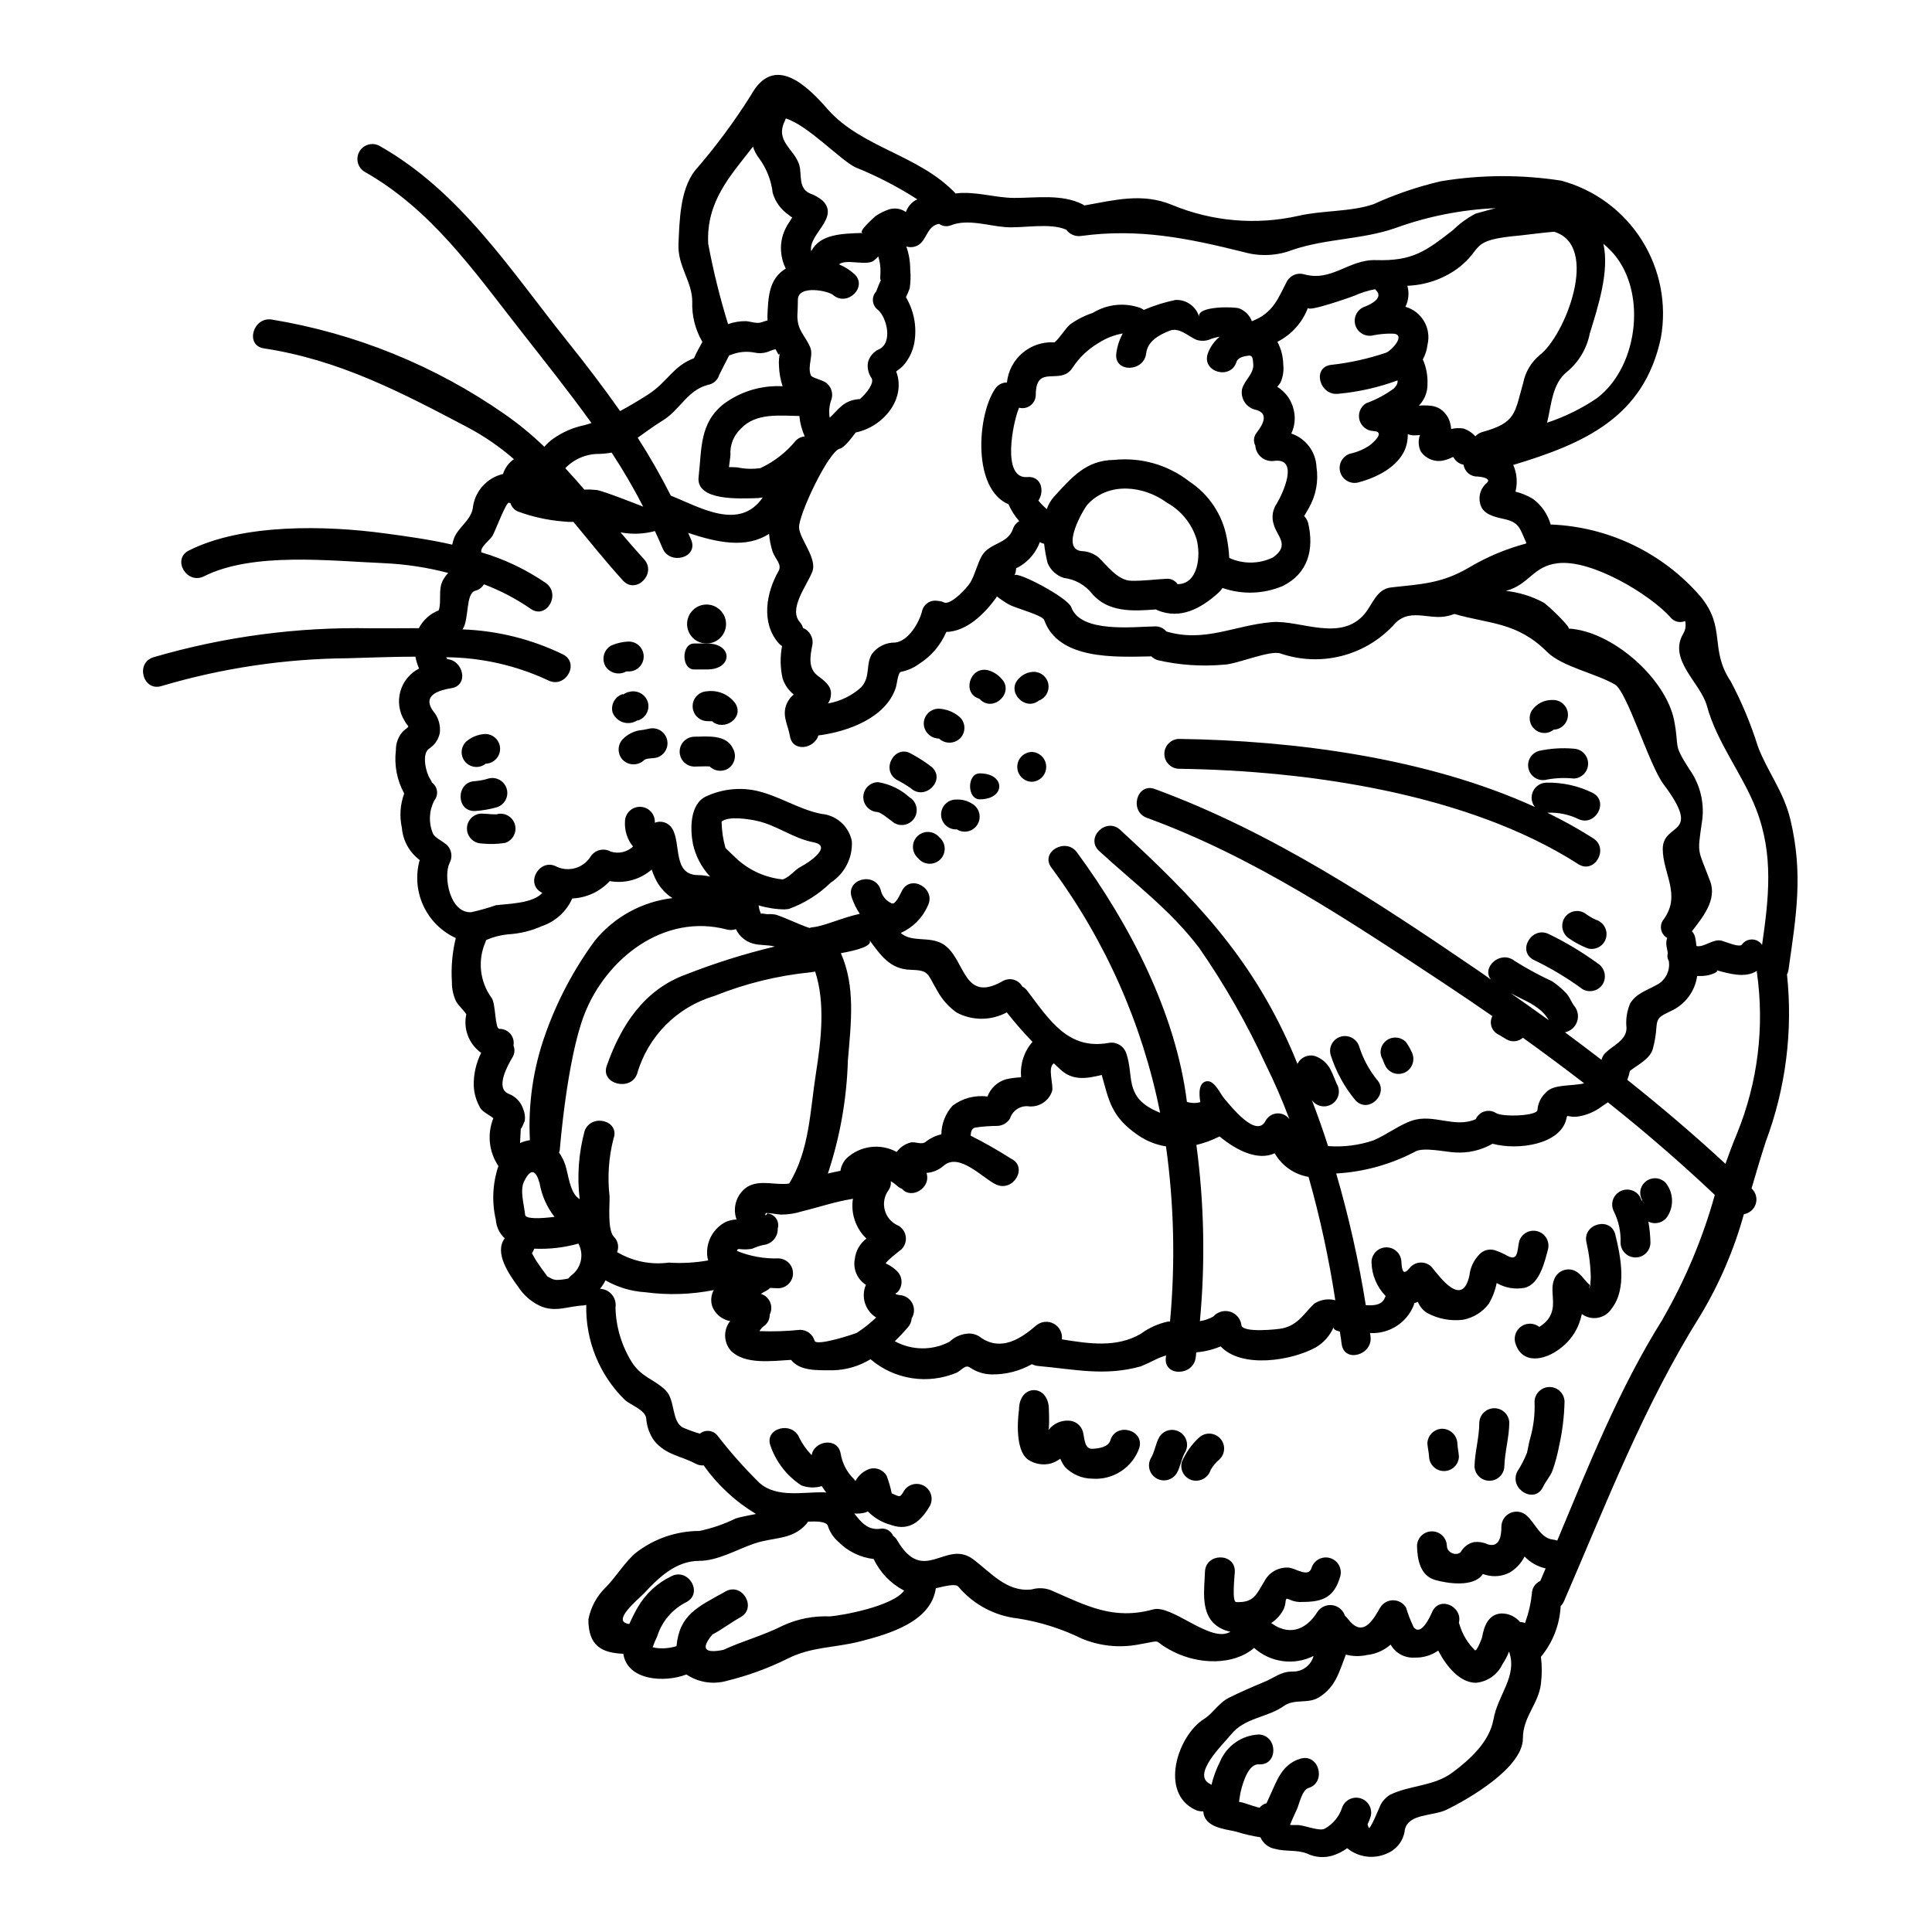 <?xml version="1.0" encoding="UTF-8"?>
<!-- Uploaded to: ICON Repo, www.iconrepo.com, Generator: ICON Repo Mixer Tools -->
<svg fill="#000000" width="800px" height="800px" version="1.1" viewBox="144 144 512 512" xmlns="http://www.w3.org/2000/svg">
 <g>
  <path d="m461.79 227.96c-0.656-2.961 9.496-2.684 10.598-2.234v-0.004c1.559 0.602 2.785 1.84 3.371 3.406 5.816-2.234 7.023-6.297 9.324-10.629 0.906-1.551 2.742-2.301 4.477-1.82 7.363 2.098 11.871-3.961 19.027-3.75 9.773 0.309 13.285-2.363 20.512-7.984v-0.004c1.758-1.73 3.762-3.188 5.949-4.328 1.516-0.414 3.305-0.93 5.266-1.445-9.047 0.398-17.984 2.172-26.496 5.262-8.91 3.098-18.305 2.754-27.254 5.781-4.109 1.594-8.625 1.812-12.867 0.617-15.039-3.75-27.977-6.363-43.188-4.297h0.004c-1.52 0.223-3.031-0.414-3.938-1.652-4.328-1.93-11.492-0.348-16.07-0.688-4.508-0.312-9.977-2.234-14.418-0.516-1.066 0.453-2.289 0.32-3.234-0.348-2.816 0.484-3.094 3.269-4.781 5.062-1.023 1.008-2.523 1.363-3.891 0.93 0.684 1.934 1.031 3.969 1.035 6.019 0.16 1.688 0.113 3.383-0.137 5.059-0.277 0.809-0.613 1.598-1 2.363 2.156 3.617 2.949 7.891 2.234 12.043-0.422 2.336-1.496 4.504-3.094 6.262-0.551 0.488-1.125 0.949-1.723 1.379 2.719 7.121-3.266 14.621-10.734 16.172-1.066 1.41-2.926 3.992-4.234 4.297-2.992 0.758-10.973 17.621-10.77 20.926 0.172 3.027 4.883 8.191 3.512 11.668-1.445 3.715-6.398 9.84-3.305 13.352l-0.004-0.004c0.391 0.461 0.684 0.996 0.863 1.574 1.809 0.742 2.836 2.664 2.445 4.578-0.586 2.926-1.137 6.09 1.41 8.051 1.574 1.203 3.578 2.547 3.543 4.75h-0.004c0.012 0.93-0.262 1.844-0.785 2.613 3.25-0.566 6.277-2.035 8.738-4.231 2.648-2.891 1.137-5.902 2.894-8.879h-0.004c1.445-1.945 3.738-3.074 6.156-3.027 3.582-0.395 6.367-5.332 7.125-8.266 0.383-1.875 2.18-3.106 4.062-2.789 0.605 0.016 1.207 0.156 1.754 0.414 1.785 0.859 6.227-3.961 6.984-5.266 1.312-2.234 1.789-4.852 3.062-7.086 2.102-3.543 6.812-3.027 8.227-7.086 0.285-0.879 0.883-1.629 1.684-2.098-1.176-1.336-2.137-2.844-2.856-4.473-9.531-4.027-8.363-23.293-3.613-30.488 0.68-1.117 1.895-1.793 3.203-1.789 0.664-6.359 6.242-11.055 12.625-10.625 1.414-1.203 2.82-3.644 4.098-4.746 1.836-1.328 3.867-2.359 6.023-3.062 3.824-2.356 8.512-2.824 12.727-1.277 0.285 0.125 0.551 0.289 0.789 0.484 2.715-1.164 5.539-2.051 8.43-2.648 2.863-0.117 5.438 1.727 6.246 4.477zm-89.039-22.23c-1.895 0 3.375-4.508 3.234-4.438 1.141-0.773 2.379-1.387 3.68-1.828 1.504-0.438 3.125-0.172 4.406 0.727 0.457-1.324 1.371-2.441 2.582-3.148 0.137-0.066 0.277-0.137 0.449-0.203v-0.004c-5.191-3.344-10.688-6.191-16.414-8.496-3.82-1.789-12.699-11.223-18.445-12.941-0.066 0.211-0.148 0.422-0.242 0.621-2.715 5.539 2.617 7.43 3.852 11.836 0.656 2.41-0.344 5.988 2.754 7.398h0.004c1.242 0.43 2.394 1.082 3.402 1.926 4.543 4.543-3.715 8.809-3.062 13.285 0.035 0 0.035 0.035 0.07 0.035 2.34-4.391 7.777-4.598 13.73-4.769zm245.73 155.5c3.441 14.484 1.516 25.496-0.516 39.812-0.062 0.418-0.195 0.828-0.395 1.203 1.594 14.984-0.324 30.137-5.609 44.254-1.379 4.231-2.582 8.359-3.785 12.453l0.172 0.172c1.031 1.055 1.387 2.594 0.922 3.992-0.465 1.395-1.668 2.418-3.121 2.648-2.613 9.43-6.488 18.457-11.531 26.844-15.039 23.98-24.945 49.859-36.133 75.703v-0.004c-0.199 0.496-0.504 0.941-0.891 1.309-0.246 4.934-2.082 9.652-5.231 13.457 0.293 2.375 0.293 4.781 0 7.156-0.652 5.402-4.781 8.707-4.781 14.488 0 7.742-14.453 16.102-20.336 18.926-3.512 1.684-9.977 0.93-10.941 5.231h-0.004c-0.285 2.742-2.019 5.117-4.543 6.227-3.531 1.684-7.715 1.172-10.738-1.309-1.152 0.84-2.426 1.488-3.781 1.93-2.277 0.711-4.738 0.523-6.883-0.52-2.754-1.066-5.644-0.445-8.465-1.234h-0.004c-1.719-0.305-3.168-1.457-3.852-3.062-2.203-0.34-4.379-0.848-6.504-1.516-3.199-0.723-8.359-1.137-8.66-5.367v-0.004c-0.719 0.051-1.441-0.086-2.098-0.391-9.605-4.508-4.723-19.613 2.269-24.055 2.512-1.574 3.852-4.266 6.691-5.68 2.992-1.477 5.988-2.785 9.055-4.059 2.996-1.203 4.543-2.859 7.777-2.859v0.004c2.582 0.074 4.875-1.637 5.539-4.129-5.188 2.594-11.434 1.746-15.746-2.137-5.438 4.68-14.625 4.406-21.332 1.031-6.473-3.231-1.828-3.199-9.57-1.891l0.004 0.004c-4.984 0.898-10.125 0.336-14.797-1.617-5.34-2.621-11.047-4.418-16.926-5.336-6.129-0.676-11.766-3.684-15.742-8.398-0.652-0.859-3.199-0.277-5.988 0.395-1.27 8.84-12.203 12.074-19.992 14.07-6.918 1.789-12.906 1.344-19.41 4.644h0.004c-5.051 2.5-10.359 4.438-15.832 5.781-3.688 1.102-7.676 0.496-10.871-1.648-5.848 2.269-15.656 1.613-16.723-5.477-5.781-0.238-9.258-2.133-9.258-9.086v0.004c0.617-3.254 2.227-6.234 4.613-8.535 2.512-2.512 5.332-7.055 8.02-9.188l-0.004 0.004c4.812-3.715 10.715-5.738 16.793-5.75 3.324-0.695 6.551-1.805 9.598-3.301 1.203-0.414 3.269-0.758 5.402-1.203h0.004c-5.465-3.285-10.188-7.668-13.867-12.871-0.766 0.066-1.535-0.102-2.203-0.48-3.938-2.102-7.812-2.238-10.977-6.125-1.215-1.762-1.93-3.82-2.062-5.957-0.348-2.168-4.199-3.477-5.644-4.781-6.75-6.617-10.457-15.738-10.234-25.191-0.215 0.066-0.434 0.113-0.652 0.141-4.195 0.172-7.535 1.969-11.664 0.105-2.367-1.137-4.367-2.906-5.781-5.117-2.305-3.148-6.398-8.945-3.512-12.766-1.387-1.293-2.231-3.062-2.363-4.953-1.094-4.711-0.855-9.633 0.691-14.215-2.523-3.734-3.027-8.48-1.344-12.66-1.035-0.863-2.926-1.719-3.477-2.754v-0.004c-1.043-1.797-1.633-3.824-1.719-5.902-0.059-3.004 0.617-5.977 1.969-8.66-3.242-2.316-4.793-6.34-3.938-10.234-0.723-1.137-2.168-2.363-2.754-3.512v0.004c-0.734-1.598-1.098-3.34-1.066-5.094-0.246-3.894 0.102-7.805 1.031-11.598-3.797-1.742-6.844-4.785-8.598-8.574-1.754-3.793-2.098-8.082-0.969-12.105-2.734-2.039-4.457-5.164-4.723-8.566-0.664-3.016-0.449-6.16 0.621-9.055-1.918-3.508-2.688-7.523-2.203-11.492-0.031-1.828 0.633-3.598 1.859-4.957 2.098-1.859 1.574-0.688 0.395-2.894v0.004c-1.418-2.32-1.805-5.125-1.066-7.738 0.738-2.613 2.535-4.805 4.953-6.039-0.441-1.008-0.766-2.066-0.965-3.148-6.191 0-12.285 0.277-17.895 0.414h0.004c-16.742 0.133-33.383 2.617-49.434 7.379-4.887 1.48-6.949-6.16-2.098-7.641 18.699-5.469 38.125-8.059 57.602-7.676 4.195 0.035 8.461-0.031 12.73-0.031 1.129-2.156 3-3.836 5.266-4.723 0.789-2.344-0.172-5.438 1.031-7.812 0.391-0.766 0.887-1.473 1.48-2.098-5.504-1.449-11.145-2.312-16.828-2.582-14.168-0.582-34.93-3.062-47.902 3.477-4.543 2.269-8.566-4.543-3.992-6.844 14.316-7.195 36.371-6.644 51.891-4.543 5.953 0.789 11.973 1.648 17.895 2.992l0.004-0.004c0.125-0.582 0.285-1.156 0.48-1.719 1.18-2.926 4.371-4.68 4.957-7.844 0.445-4.449 3.664-8.125 8.016-9.156 0.508-1.594 1.523-2.977 2.894-3.934-3.723-3.238-7.797-6.047-12.148-8.367-17.688-9.324-34.137-17.961-54.129-20.992-5.027-0.789-2.894-8.395 2.098-7.641v0.004c22.191 3.652 43.285 12.219 61.734 25.078 3.723 2.594 7.234 5.481 10.496 8.633 0.695-0.777 1.465-1.48 2.305-2.098 2.477-1.758 5.289-2.988 8.266-3.613 0.652-0.16 1.297-0.355 1.926-0.586-6.059-8.426-12.594-16.582-19.098-24.91-12.285-15.691-23.434-31.727-41.121-41.723h0.004c-1.777-1.152-2.336-3.5-1.266-5.328 1.07-1.832 3.394-2.492 5.269-1.504 21.508 12.148 34.785 33.035 49.895 51.891 4.887 6.09 9.531 12.184 13.902 18.41 2.481-1.309 4.887-2.785 7.332-4.328 5.297-3.375 6.606-7.539 12.25-9.672 0.688-1.516 1.41-2.891 2.234-4.328l-0.004-0.004c-1.891-3.227-2.824-6.926-2.684-10.664 0-5.398-3.938-9.391-3.648-15.312 0.277-6.16 0.395-14.215 4.328-19.375l0.004 0.004c5.449-6.262 10.406-12.938 14.828-19.961 6.195-11.355 15.105-2.363 20.371 3.648 8.977 10.234 24.293 12.109 33.895 22.332 5.16-0.688 10.461 1.18 15.621 1.18 5.988 0 12.523-1.066 18.031 1.684 0.172 0.105 0.312 0.207 0.484 0.312 7.871-1.379 15.312-3.441 23.258-0.137 10.59 4.387 22.273 5.398 33.457 2.891 6.297-1.477 13.973-1.031 19.926-3.094 5.754-2.629 11.762-4.672 17.926-6.094 10.539-1.734 21.281-1.777 31.832-0.137 8.82 2.391 16.422 8.004 21.305 15.727 4.883 7.727 6.691 17 5.066 25.996-4.508 21.094-20.441 27.977-39.125 33.621 0.035 0.031 0.035 0.066 0.07 0.102 0.875 2.074 1.09 4.371 0.621 6.574-0.035 0.137-0.066 0.238-0.102 0.395l-0.004-0.004c1.625 0.398 3.18 1.035 4.609 1.895 2.297 1.676 3.961 4.074 4.727 6.812 15.285 0.582 29.648 7.469 39.672 19.027 6.988 8.43 2.269 13.902 8.09 22.609 2.922 5.523 5.332 11.309 7.191 17.273 2.656 6.898 6.805 11.816 8.594 19.32zm-7.512 33.172c1.754-12.203 3.148-23.848-1.574-35.961-3.613-9.328-10.391-17.586-13.039-27.359-1.688-6.16-10.359-12.184-6.297-19.129 0.621-1.008 0.805-2.223 0.516-3.371-1.375 0.59-2.973 0.176-3.891-1-5.332-5.953-20.859-15.449-29.914-14.316-6.539 0.789-7.477 5.609-13.559 7.297-0.043 0.023-0.09 0.035-0.137 0.031 3.481 0.375 6.856 1.414 9.945 3.066 1.203 0.684 7.676 6.984 6.606 6.914 11.633 0.582 25.914 13.316 28.047 24.402 1.48 7.676-0.484 5.816 3.992 12.836v0.004c2.965 4.113 4.168 9.242 3.336 14.246-1.238 8.566-1.066 6.742 2.199 15.449 1.895 4.992-2.031 9.637-4.816 13.285 0.473 0.504 0.785 1.141 0.898 1.82 0.137 0.719 0.203 1.41 0.309 2.098 1.969 0.449 4.441-2.031 6.691-1.41 1.203 0.344 4.68 1.859 5.332 1.031v0.004c0.617-0.871 1.625-1.383 2.695-1.371 1.066 0.016 2.062 0.547 2.66 1.434zm-6.641 49.988c5.512-13.516 7.328-28.254 5.266-42.703v-0.395c-3.148 2.031-7.398 0.719-10.84-0.207 1.27 0.348-1.414 1.238-2.102 1.379v-0.004c-0.953 0.176-1.922 0.234-2.887 0.176-0.57 4.113-3.227 7.637-7.019 9.324-2.547 1.309-3.613 1.445-3.785 4.367-0.121 1.887-0.43 3.754-0.93 5.574-0.688 2.684-3.891 4.199-6.094 5.902-0.16 0.809-0.391 1.598-0.684 2.363 8.945 7.121 17.648 14.52 26.012 22.262 0.938-2.664 1.934-5.348 3.07-8.031zm-19.715 49.199c5.981-10.352 10.625-21.414 13.832-32.93-9.051-8.539-18.496-16.719-28.34-24.535-0.516 0.348-1.031 0.723-1.617 1.102-1.953 1.477-4.262 2.414-6.691 2.719-2.547 0.168-2.41-0.828-2.684 0.516-1.48 6.777-12.699 8.496-19.578 6.641-3.004 1.73-6.453 2.531-9.91 2.305-2.547-0.102-8.605-1.551-10.738-0.137-6.445 3.359-13.527 5.305-20.781 5.711 3.34 11.457 5.961 23.109 7.844 34.895 2.445 0.203 4.441-0.172 5.094-2.066 0.07-0.109 0.125-0.223 0.172-0.344-2.32-2.383-3.66-5.555-3.75-8.879-0.039-2.152 1.652-3.941 3.805-4.023 2.152-0.086 3.973 1.566 4.106 3.715 0.172 2.82 0.551 3.816 2.445 1.48 0.73-0.754 1.734-1.176 2.785-1.176s2.055 0.422 2.785 1.176c2.269 2.754 8.125 10.906 10.012 2.301h0.004c0.223-2.176 1.199-4.207 2.754-5.746 1.012-1.004 2.477-1.395 3.856-1.031 1.219 0.395 2.394 0.914 3.508 1.547 2.926 1.574 2.512-1.719 3.098-3.938v0.004c0.656-2.016 2.777-3.16 4.82-2.598 2.043 0.559 3.285 2.629 2.816 4.695-0.859 3.234-2.199 9.359-6.227 10.289-2.539 0.484-5.168 0.035-7.398-1.273-0.379 1.945-1.09 3.809-2.098 5.512-1.672 2.219-4.117 3.731-6.848 4.234-3.262 0.391-6.559-0.234-9.449-1.789-1.125-0.695-1.992-1.734-2.481-2.961-0.309 0.137-0.652 0.242-0.961 0.348h0.004c-0.031 0.184-0.078 0.371-0.141 0.551-1.883 4.691-6.551 7.652-11.598 7.363 0.035 0.309 0.105 0.582 0.137 0.859 0.688 4.992-6.949 7.16-7.637 2.098-0.137-1.098-0.312-2.234-0.484-3.336-1.102-0.277-1.824-0.652-1.617-1.234v-0.004c-0.965 2.254-2.617 4.144-4.723 5.398-6.473 3.578-19.68 5.68-25.258-0.238-2.059 0.859-4.242 1.391-6.469 1.574-0.035 0.449-0.066 0.93-0.137 1.379-0.617 4.992-8.57 5.059-7.914 0 0.035-0.172 0.035-0.348 0.07-0.551l-0.004-0.004c-0.945 0.277-1.867 0.633-2.754 1.066-1.27 0.652-2.613 1.27-3.938 1.824-9.602 2.684-17.582 0.758-27.254-0.102h0.004c-0.566-0.055-1.117-0.219-1.621-0.48-3.262 1.84-6.953 2.777-10.699 2.715-2.043-0.035-4.027-0.668-5.711-1.82-1.238-0.828-1.996 0.516-3.477 1.344v-0.004c-3.769 1.59-7.902 2.102-11.945 1.477-4.039-0.625-7.828-2.363-10.938-5.019-2.992 1.824-6.41 2.836-9.914 2.926-4.301 0-8.738 0.238-11.148-2.754-5.301 0.312-12.254 1.273-15.934-2.41h0.004c-1.969-2.227-2.055-5.543-0.207-7.871-2.137-0.383-3.922-1.84-4.727-3.856-0.488-1.445-0.348-3.031 0.395-4.367-5.961 1.188-12.078 1.387-18.105 0.582-3.727-0.227-7.352-1.305-10.594-3.148-0.406 0.793-0.891 1.539-1.445 2.234 1.23 0.047 2.387 0.617 3.168 1.57s1.117 2.195 0.922 3.414c0.125 5.078 1.598 10.027 4.266 14.352 2.582 4.164 6.023 4.578 9.055 7.606 2.578 2.582 1.48 8.359 4.644 9.875v-0.004c1.434 0.617 2.902 1.145 4.402 1.578 0.695-0.57 1.594-0.828 2.488-0.719 0.891 0.113 1.699 0.582 2.234 1.305 3.402 4.394 7.098 8.555 11.062 12.453 4.609 4.094 11.668 2.34 17.168 2.512 0.184 0.004 0.371 0.027 0.551 0.066-0.434-0.551-0.836-1.125-1.203-1.723-1.785 0.543-3.699 0.469-5.438-0.203-3.777-2.473-6.633-6.129-8.121-10.395-1.859-4.781 5.812-6.812 7.637-2.133 0.797 1.555 1.805 2.992 2.996 4.269 0.07 0.102 0.172 0.203 0.238 0.309 0.621-3.891 6.848-4.883 7.676-0.551 0.414 2.606 1.656 5.008 3.543 6.848 0.141 0.164 0.273 0.336 0.395 0.516 0.805-1.523 2.156-2.68 3.785-3.234 1.734-0.473 3.566 0.277 4.473 1.824 0.574 1.52 1.031 3.082 1.359 4.672 2.203 0.93 2.133 1.27 3.269-0.688 1.148-1.781 3.496-2.344 5.332-1.277 1.832 1.07 2.5 3.387 1.516 5.269-2.203 3.816-5.266 6.848-10.234 5.094v-0.004c-2.363-0.617-4.516-1.867-6.227-3.613-0.262 0.145-0.539 0.262-0.824 0.344-0.902 0.215-1.832 0.285-2.758 0.207 1.824 2.34 3.578 4.473 6.844 4.059h0.004c1.441-0.273 2.879 0.504 3.441 1.863 0.473 0.332 0.859 0.766 1.133 1.27 7.023 11.941 12.836-0.48 20.098 4.957 4.723 3.543 8.945 8.773 15.484 7.981 1.652-0.48 3.41-0.422 5.023 0.176 9.445 4.094 16.531 8.055 27.188 5.117 4.988-1.379 15.352 9.152 20.469 5.902h-0.004c-1.746-0.316-3.356-1.156-4.613-2.41-3.234-3.477-2.269-9.152-2.133-13.453 0.172-5.094 8.09-5.094 7.914 0-0.035 0.965-0.828 7.945 0.344 8.02 4.75 0.203 5.367-2.031 7.504-5.543 1.262-2.398 3.836-3.805 6.535-3.578 1.859 0.238 5.195 2.719 5.957 0.035 0.656-2.023 2.793-3.168 4.84-2.598 2.051 0.574 3.285 2.66 2.797 4.731-1.547 5.512-4.406 6.914-9.977 6.914l-0.004 0.004c-1.129 0.094-2.262-0.094-3.301-0.551-1.719-0.824-0.863 0.172-1.652 2.238-0.734 1.602-1.918 2.953-3.406 3.891 4.231 3.148 8.875 2.441 12.25-2.93 0.867-1.309 2.406-2.004 3.961-1.793 1.555 0.215 2.848 1.301 3.332 2.793 0.258 0.215 0.488 0.457 0.688 0.723 3.75 4.988 6.332 1.309 8.66-2.894v0.004c0.727-1.195 2.023-1.926 3.422-1.926 1.398 0 2.695 0.73 3.422 1.926 0.535 1.77 1.203 3.492 1.996 5.164 2 2.68 4.512-3.031 4.926-3.996 1.969-4.406 8.156-1.375 7.086 2.859 0.031 0.137 0.102 0.238 0.137 0.395v-0.004c0.75 2.609 2.16 4.981 4.094 6.887 0.48 0.445 1.789-2.961 1.895-3.336 0.516-2.926 1.617-6.16 5.059-6.398l-0.004-0.004c1.934-0.043 3.777 0.793 5.023 2.269 0.449 0.004 0.895 0.098 1.309 0.277 0.043-0.168 0.098-0.328 0.172-0.484 0.855-2.363 1.41-4.828 1.652-7.328 0.031-1.453 0.906-2.754 2.234-3.34 0.484-1.102 0.965-2.234 1.414-3.336-2.133-0.473-4.074-1.566-5.578-3.148-0.879 1.758-2.246 3.227-3.934 4.234-1.895 0.992-4.094 1.238-6.16 0.688-0.312-0.07-0.621-0.172-0.965-0.277-2.344 3.578-9.359 2.512-12.629 1.574-4.023-1.137-4.746-5.543-4.816-9.055l-0.004 0.004c0.066-2.137 1.82-3.836 3.957-3.836 2.141 0 3.891 1.699 3.957 3.836 0.035 2.137 3.148 2.859 3.852 1.344h0.004c0.734-1.148 1.879-1.969 3.199-2.305 1.305-0.184 2.633 0.02 3.82 0.582 3.336 0.965 3.578-2.785 3.578-4.781 0.043-1.586 1.016-2.996 2.484-3.598 1.465-0.605 3.148-0.285 4.293 0.812 2.168 1.969 3.648 6.023 6.949 6.297h0.004c0.363 0.055 0.723 0.148 1.066 0.273 8.355-19.992 16.305-40.102 27.938-58.672zm-1.863-88.434c2.484-1.117 3.918-3.746 3.512-6.438-0.395-0.652-0.492-1.438-0.273-2.168-0.102-0.582-0.238-1.203-0.344-1.824-0.125-0.723-0.066-1.469 0.172-2.168-0.836-0.477-1.422-1.297-1.602-2.242-0.18-0.949 0.066-1.926 0.672-2.676 4.723-6.473-0.238-12.184-0.238-18.648 0-7.262 10.773-3.066 0.172-17.207-3.816-5.117-9.637-24.531-12.836-26.371-5.023-2.961-14.074-4.723-17.996-8.66-7.984-7.981-15.352-7.359-24.535-10.043-0.551 0.168-1.133 0.395-1.719 0.516-5.16 1.27-10.426-2.547-14.621 2.648l-0.004-0.004c-3.731 3.93-8.504 6.707-13.762 8.012-5.258 1.301-10.777 1.07-15.906-0.668-2.617-1.102-11.906 2.891-15.074 2.926-5.898 0.535-11.848 0.129-17.617-1.203-0.613-0.211-1.176-0.551-1.648-0.996-9.672 0.203-24.574 0.961-28.391-9.637-0.48-1.309-7.539-3.098-9.395-4.129-1.098-0.641-2.148-1.355-3.152-2.133-0.07 0.102-0.102 0.238-0.172 0.344-3.148 4.406-7.871 8.945-13.215 9.086l0.004-0.004c-1.48 3.469-3.973 6.41-7.156 8.434-1.43 1.055-3.074 1.781-4.82 2.133-0.863 0.102-1.066 3.148-1.414 4.199-2.582 7.945-12.594 11.664-20.508 12.664-1.066 3.543-6.812 4.543-7.539 0.203-0.449-2.715-1.93-4.988-1.133-7.844h0.004c0.379-1.258 1.121-2.371 2.133-3.203-1.375-1.105-2.406-2.586-2.957-4.266-0.633-2.816-0.68-5.734-0.141-8.566-0.328-0.215-0.633-0.469-0.895-0.758-4.723-5.402-3.336-13.32-0.031-19.133 0.996-1.754-0.898-3.199-1.551-5.059h-0.004c-0.508-1.559-0.832-3.176-0.961-4.812-6.094 3.992-13.801 2.305-21.441-0.238 0.277 0.617 0.551 1.234 0.828 1.891 1.895 4.75-5.781 6.781-7.641 2.102-0.617-1.516-1.309-2.996-1.996-4.477-2.973 0.801-6.094 0.922-9.121 0.344 2.066 2.41 4.129 4.816 6.262 7.156 3.41 3.75-2.164 9.395-5.609 5.609-4.543-4.992-8.809-10.324-13.141-15.555-0.906 0.047-1.816 0.012-2.719-0.102-4.106-0.332-8.145-1.223-12.008-2.652-0.934-0.402-1.637-1.195-1.93-2.168-0.102-0.066-0.238-0.066-0.395-0.137-0.754-0.344-3.715 7.711-4.406 8.809-0.688 1.098-3.027 2.754-2.961 4.062 0 0.102 0.035 0.203 0.035 0.277l0.004-0.004c6.082 1.793 11.84 4.535 17.066 8.121 4.133 2.926 0.172 9.773-3.992 6.848-3.856-2.66-8.023-4.848-12.406-6.504-0.5 0.859-1.332 1.48-2.301 1.719-2.617 0.719-1.551 7.742-3.375 10.234 9.258 0.332 18.34 2.594 26.668 6.644 4.543 2.363 0.551 9.188-3.992 6.844-8.457-3.949-17.664-6.031-27-6.106 0.07 0.16 0.164 0.312 0.273 0.449l0.07 0.066c4.195 0.344 5.711 6.914 1.066 7.676-3.098 0.516-7.848 1.75-4.926 5.988h0.004c1.418 1.621 2.078 3.766 1.828 5.902-0.352 1.719-1.383 3.219-2.859 4.164-2.031 1.375-0.754 6.504 0.277 7.981v0.004c0.211 0.309 0.383 0.645 0.516 0.996 0.727 0.531 1.203 1.336 1.32 2.227 0.117 0.891-0.137 1.793-0.699 2.496-1.418 2.699-1.562 5.891-0.395 8.707 0.449 1.18 2.82 2.199 3.785 3.148 1.238 1.285 1.488 3.223 0.621 4.781-1.648 3.477 0.035 13.25 5.746 12.988 2.223-0.492 4.418-1.113 6.574-1.859 2.547-0.348 9.945-0.395 12.285-3.305-0.066-0.031-0.137-0.031-0.203-0.066-4.477-2.41-0.48-9.258 3.992-6.848h-0.004c3.207 1.492 7.027 0.391 8.945-2.582 1.129-1.848 3.516-2.473 5.402-1.41 2.066 0.656 4.328 0.145 5.906-1.344-1.531-1.879-2.293-4.269-2.133-6.691 0.066-2.137 1.816-3.832 3.957-3.832 2.137 0 3.891 1.695 3.957 3.832v0.395c1.734-0.703 3.723-0.012 4.644 1.617 2.363 3.961 0.035 12.203 6.812 12.254 1.078 0.008 2.152 0.141 3.199 0.395-2.285-2.434-3.867-5.445-4.57-8.707-0.758-3.938-0.828-10.668 3.613-12.594 3.988-1.836 8.449-2.375 12.762-1.547 6.227 1.27 11.633 5.059 17.688 6.227 4.004 0.352 7.289 3.309 8.062 7.25 0.234 4.398-1.906 8.586-5.609 10.977-3.144 3.078-6.91 5.445-11.043 6.949-0.305 0.066-0.617 0.102-0.93 0.105-0.035 0-0.066 0.035-0.137 0.035-2.367-0.027-4.719-0.387-6.988-1.066 0.09 0.773 0.297 1.527 0.621 2.234 0.137-0.203 1.344 0.102 1.719 0.102h0.004c0.758-0.055 1.523-0.008 2.269 0.137 3.062 1.035 5.812 2.481 8.844 3.512 0.324-0.109 0.656-0.176 0.996-0.203 2.961-0.312 7.844-2.582 12.355-3.543-0.902-1.34-1.617-2.797-2.133-4.332-1.652-4.848 5.988-6.914 7.641-2.133 0.312 1.633 1.406 3.012 2.922 3.684 0.996 0.449 2.098-2.066 2.754-3.336 2.344-4.508 9.188-0.516 6.812 4.027h0.004c-1.406 3.195-3.961 5.75-7.156 7.156 2.926 2.617 7.535 0.789 11.113 2.894 6.094 3.578 5.164 15.965 15.867 9.906l-0.004-0.004c0.883-0.527 1.941-0.676 2.934-0.41 0.992 0.266 1.832 0.926 2.332 1.824 0.52 0.27 0.969 0.656 1.309 1.133 6.055 8.02 10.871 15.59 21.367 13.836 2.113-0.492 4.246 0.73 4.887 2.801 1.996 5.848-0.449 11.043 7.191 14.898 0.621 0.277 1.18 0.551 1.754 0.789v-0.004c-4.695-23.531-14.543-45.73-28.836-65.004-3.027-4.129 3.852-8.086 6.812-3.992 13.969 19.027 26.152 42.426 29.125 66.102h0.004c1.148 0.367 2.379 0.395 3.543 0.07 0.066 0-1.203-5.231 1.785-5.543 2.066-0.203 3.578 3.543 4.723 4.781 1.547 1.754 8.359 10.531 10.805 5.68v0.004c0.617-1.121 1.762-1.852 3.035-1.938 1.277-0.082 2.508 0.492 3.266 1.523-1.855-4.941-3.957-9.789-6.301-14.52-4.93-10.734-10.789-21.016-17.516-30.727-7.606-10.121-17.379-17.32-26.598-25.809-3.785-3.477 1.828-9.055 5.574-5.609 19.48 17.926 34.48 33.344 45.355 58.152 0.586 1.312 1.102 2.617 1.617 3.891v-0.004c0.824-1.742 2.789-2.633 4.644-2.098 1.77 0.609 3.238 1.879 4.098 3.543 0.426 0.824 0.805 1.672 1.133 2.543 0.137 0.312 0.277 0.656 0.414 1 0.055 0.098 0.102 0.199 0.137 0.309 1.078 1.82 0.523 4.168-1.254 5.312-1.773 1.148-4.141 0.688-5.356-1.047 1.551 4.059 2.996 8.121 4.301 12.203 4.066 0.305 8.148-0.207 12.012-1.512 3.269-1.344 6.949-4.164 10.234-5.231 5.711-1.93 11.32 2.098 16.895-0.395h-0.004c0.434-0.988 1.277-1.734 2.312-2.047 1.031-0.312 2.148-0.152 3.059 0.43 1.719 1.102 10.941 0.789 10.977-0.828 0.137-1.762 0.934-3.41 2.234-4.609 2.031-2.301 6.609-1.613 10.152-2.441-5.363-4.129-10.777-8.156-16.238-12.078l-0.004-0.004c-1.219 1.086-3.008 1.246-4.402 0.395-0.723-0.395-1.414-0.895-2.133-1.27-0.855-0.434-1.504-1.191-1.793-2.102-0.293-0.914-0.207-1.906 0.242-2.754-4.297-2.961-8.566-5.883-12.902-8.742-25.191-16.617-50.137-33.379-78.66-43.805-4.75-1.719-2.684-9.395 2.098-7.641 31.039 11.398 58.59 29.637 85.746 48.148 1.133 0.789 2.234 1.551 3.336 2.363-2.613-3.234 2.547-7.914 6.262-4.957h0.004c3.195 2.016 6.516 3.82 9.945 5.398 1.25 0.852 2.414 1.82 3.477 2.894 1.234 1.18 1.48 2.512 2.477 3.75 0.91 1.184 1.148 2.746 0.629 4.144-0.516 1.398-1.719 2.434-3.176 2.738 3.234 2.41 6.473 4.816 9.672 7.297 0.16-0.711 0.531-1.359 1.066-1.859 2.062-2.031 5.609-3.34 5.574-6.644h-0.004c-0.234-2.191 0.098-4.406 0.965-6.434 1.547-2.598 4.254-3.391 6.742-4.766zm-15.414-155.74c11.117-8.535 13.281-29.074 3.441-39.09-0.586-0.617-1.238-1.18-1.859-1.719 1.617 7.258-1.344 16.449-3.613 23.777l0.004-0.004c-0.773 3.961-2.887 7.535-5.988 10.117-4.027 3.148-4.164 8.879-5.332 13.523 4.738-1.559 9.238-3.777 13.359-6.594zm-15.383-11.25c6.742-4.992 16.238-29.043 3.891-32.758-3.648 0.309-7.477 0.859-8.98 0.996-14.168 1.238-9.258 3.305-16.758 8.879l-0.004-0.004c-3.848 2.734-8.414 4.285-13.133 4.453 0.523 1.855 0.34 3.844-0.516 5.57 4.34 1.246 6.926 5.695 5.848 10.082-0.156 1.355-0.574 2.664-1.238 3.856 0.902 2.047 1.324 4.269 1.238 6.504 0.039 2.141-0.777 4.211-2.269 5.746 3.199-0.172 5.781-0.102 7.707 3.148 0.492 0.949 0.777 1.996 0.824 3.062 1.07-0.266 2.184-0.312 3.273-0.137 1.211 0.402 2.297 1.117 3.148 2.066 0.496-0.535 1.125-0.93 1.82-1.137 8.98-2.441 8.57-4.953 10.875-13.074v-0.004c0.562-2.828 2.074-5.383 4.285-7.238zm-7.594 169.04c3.375 2.363 6.742 4.746 10.082 7.156v-0.004c-0.527-0.926-1.203-1.762-1.996-2.473-1.16-1-2.445-1.844-3.82-2.516-1.441-0.711-2.856-1.41-4.266-2.164zm4.094-119.17c-0.031-0.129-0.043-0.262-0.035-0.395-0.066-0.137-0.137-0.238-0.203-0.395-1.344-2.992-1.617-4.723-5.094-5.574-2.133-0.516-5.16-0.965-6.398-3.027l-0.004 0.004c-1.191-2.238-0.66-5.004 1.273-6.644 1.516-1.309-1.891-1.719-2.441-1.719-1.848 0.047-3.434-1.301-3.684-3.133-1.16-0.207-2.152-0.945-2.684-1.996h-0.242c-0.793 0.406-1.637 0.707-2.512 0.895-2.273 0.457-4.598-0.492-5.902-2.406-0.668-1.367-0.742-2.949-0.203-4.371-0.484 0.031-0.93 0.102-1.414 0.102-0.629 0.039-1.254-0.078-1.824-0.344 0.004 0.621-0.043 1.242-0.137 1.855-0.895 6.129-7.606 9.57-13.043 10.977v0.004c-2.078 0.496-4.176-0.746-4.742-2.809-0.566-2.059 0.602-4.199 2.644-4.832 1.789-0.387 3.492-1.098 5.023-2.098 1.066-0.754 4.438-3.75 1.18-3.891h0.004c-1.758-0.047-3.277-1.242-3.738-2.938-0.461-1.699 0.25-3.496 1.742-4.426 2.641-0.949 5.133-2.273 7.394-3.938 0.828-0.93 1-1.344 0.965-2.133-5.031 1.859-10.281 3.047-15.621 3.543-4.992 0.688-7.156-6.914-2.098-7.641 4.988-0.539 9.902-1.625 14.656-3.231 1.516-0.586 5.68-5.117 1.516-5.062-1.641-0.02-3.277 0.129-4.887 0.449-2.086 0.523-4.207-0.711-4.785-2.781-0.578-2.07 0.598-4.223 2.648-4.859 1.445-0.582 4.922-2.234 2.859-4.301-0.098-0.074-0.18-0.168-0.238-0.277-1.926 0.359-3.797 0.949-5.578 1.758 0.07 0-12.699 4.578-12.203 3.098-1.465 3.941-4.363 7.188-8.121 9.082 0.965 1.824 1.496 3.844 1.547 5.906 0.199 1.664-0.051 3.352-0.723 4.887-0.262 0.395-0.551 0.773-0.859 1.137 2.238 1.367 3.816 3.594 4.371 6.156 0.496 2.09 0.266 4.289-0.656 6.227 3.844 1.293 6.496 4.809 6.68 8.855 0.578 3.777-0.152 7.637-2.062 10.945-0.395 0.684-0.789 1.375-1.203 2.062 0.473 0.5 0.824 1.102 1.031 1.754 1.684 7.086 0 13.523-6.812 16.828-5.047 2.109-10.695 2.281-15.863 0.48-0.367 0.547-0.809 1.047-1.309 1.48-4.473 3.961-9.84 6.918-15.898 4.441-0.137-0.066-0.277-0.137-0.445-0.238-6.059 0.48-12.699 0.859-17-4.266v-0.008c-1.832-2.258-4.473-3.715-7.363-4.059-1.953-0.609-3.539-2.051-4.332-3.938-0.418-1.684-0.73-3.394-0.926-5.117-0.398-0.09-0.781-0.242-1.133-0.449-0.969 2.629-2.785 4.859-5.164 6.332-0.359 0.238-0.738 0.434-1.137 0.59 0.016 0.656-0.141 1.305-0.449 1.887 0.621-1.234 14.168 5.902 15.074 8.43 2.477 6.918 16.414 5.195 22.227 5.094h0.004c1.141-0.035 2.234 0.461 2.957 1.344 10.188 3.027 18.031-1.648 28.008-2.477 7.434-0.621 18.344 5.473 24.676-2.344 2.062-2.578 3.098-6.398 6.879-6.848 8.266-0.895 13.523-1.098 20.578-5.227h0.004c4.75-2.836 9.875-4.996 15.227-6.414zm-8.66 311.62c1.102-6.469 6.363-11.355 4.164-17.859-0.035-0.035-0.07-0.035-0.07-0.066-0.445 1.164-1.023 2.269-1.719 3.305-1.305 2.766-3.973 4.637-7.019 4.918-4.266 0-7.812-4.301-10.012-8.535v0.004c-1.82 1.277-4.008 1.93-6.231 1.855-2.609 0.18-5.086-1.16-6.367-3.438-1.762 1.547-3.961 2.508-6.297 2.754-1.84 0.41-3.75 0.375-5.574-0.102-1.789 4.578-2.684 8.57-7.125 11.32-2.926 1.828-6.469 0.277-9.324 2.305-4.367 3.098-10.391 3.062-13.969 7.539-1.863 2.34-10.738 10.699-5.512 13.141l0.309 0.207 0.004 0.004c0.52-2.16 1.293-4.254 2.305-6.231 1.766-4.164 5.773-6.934 10.289-7.121 5.059 0.309 5.094 8.223 0 7.91-2.785-0.203-4.231 4.816-4.746 6.848-0.277 1-0.348 2.066-0.551 3.098 0.43 0.051 0.855 0.145 1.27 0.277 1.066 0.312 2.102 0.719 3.168 0.996 0.336 0.125 0.68 0.219 1.031 0.273 0.461-0.582 1.102-0.996 1.824-1.18 0.312-0.688 0.621-1.344 0.898-1.969 1.926-4.199 3.231-8.363 8.086-9.84 4.922-1.48 6.988 6.297 2.133 7.777-1.719 0.516-2.41 4.199-3.062 5.644-0.617 1.344-1.273 2.719-1.824 4.129 0.168 0.031 0.344 0.043 0.516 0.035h1.445c1.859 0 5.812 1.754 7.227 0.965 2.16-1.18 3.793-3.133 4.574-5.469 0.66-2.027 2.793-3.172 4.844-2.598 2.051 0.57 3.281 2.66 2.793 4.731-0.227 0.754-0.512 1.488-0.855 2.199 0.105 0.27 0.195 0.547 0.273 0.828 0.277 1.18 3.062-5.816 3.199-6.059 0.582-1.074 1.438-1.977 2.477-2.613 5.332-2.582 11.492-2.203 16.484-5.848 4.809-3.57 9.902-8.254 10.934-14.137zm-47.5-110.18c1.648-1.074 3.676-1.398 5.578-0.895-1.684-11.035-4.047-21.953-7.086-32.691-3.777-0.641-7.074-2.938-8.98-6.262-4.367 2.031-9.977-0.617-14.625-4.473-0.066 0.031-0.102 0.066-0.168 0.102h-0.004c-1.895 0.949-3.891 1.676-5.953 2.168 2.074 15.48 2.387 31.145 0.93 46.695 1.258-0.191 2.473-0.613 3.582-1.242 1.109-1.258 2.856-1.75 4.461-1.254 1.605 0.5 2.766 1.895 2.969 3.562 0.238 2.133 9.84 1.102 10.941 0.828 4.125-0.93 5.641-3.957 8.355-6.539zm-9.906-212.07c1.445-2.41 6.125-12.203-0.828-11.254l0.004 0.004c-1.195 0.141-2.391-0.215-3.316-0.984-0.926-0.766-1.492-1.879-1.574-3.074-0.582-1.133-0.43-2.504 0.395-3.477 1.754-2.305 3.375-5.301-0.719-6.129h-0.004c-2.324-0.754-3.688-3.156-3.148-5.539 0.723-2.305 3.148-4.027 2.926-6.434-0.102-0.93 0-2.445-1.238-2.269-1.066 0.137-2.816 0.414-3.199 1.652-1.512 4.848-9.188 2.754-7.637-2.133 0.629-1.781 1.734-3.352 3.199-4.543-0.723 0.117-1.438 0.289-2.133 0.516-1.262 0.633-2.723 0.742-4.062 0.309-2.168-0.934-4.578-3.41-7.086-2.41-2.754 1.098-5.848 2.715-6.227 6.055-0.621 4.992-8.535 5.059-7.914 0 0.23-1.867 0.812-3.68 1.719-5.332-2.277 0.406-4.453 1.258-6.398 2.512-2.766 1.621-5.121 3.859-6.887 6.539-3.148 4.992-9.703-1.203-9.77 7.16v-0.004c0.016 1.109-0.484 2.156-1.355 2.84-0.871 0.684-2.012 0.918-3.082 0.637-1.754 4.301-4.578 18.961 2.199 18.375 3.75-0.309 4.613 3.75 2.926 6.231 0.672 0.824 1.422 1.586 2.238 2.269 0.391-1.195 1.02-2.297 1.859-3.234 4.723-5.16 8.535-9.738 15.965-9.809 7.156-0.75 14.324 1.312 19.992 5.746 5.176 3.426 8.742 8.801 9.875 14.902 0.348 1.758 0.566 3.543 0.656 5.332 3.691 1.68 7.941 1.629 11.594-0.137 4.644-3.301 1-5.644 0.207-8.707h0.004c-0.641-1.895-0.336-3.977 0.82-5.609zm-26.324 21.402c5.438 0 6.262-7.477 5.023-11.977v0.004c-1.281-4.082-4.078-7.519-7.812-9.602-6.055-4.473-15.352-5.676-21.023 0.414-1.066 1.18-7.297 11.77-1.688 12.391 1.609 0.043 3.164 0.594 4.438 1.574 2.41 2.234 5.164 6.227 8.809 6.297 3.098 0.066 6.094-0.348 9.156-0.52 1.219-0.141 2.41 0.406 3.098 1.422zm-1.996 195.41v0.004c1.426-15.461 1.07-31.035-1.066-46.418-2.613-0.414-5.106-1.402-7.297-2.891-7.293-4.953-7.809-9.289-9.738-16.035-3.891 0.934-7.707 1.652-11.02-1.512-0.582-0.516-1.098-1.031-1.648-1.574-1.789 1.066-0.035 5.711-0.484 7.363-0.836 2.559-3.301 4.227-5.988 4.059-2.277-0.367-4.473 0.996-5.16 3.199-0.734 1.203-2.031 1.945-3.438 1.969-1.949 0.008-3.894 0.156-5.82 0.445-0.895 0.207-1.133 1.137-1.18 2.133 3.668 1.848 7.238 3.883 10.703 6.09 4.609 2.199 0.617 9.012-3.992 6.844-3.512-1.648-9.672-8.535-13.836-4.988v0.004c-1.266 1.137-2.879 1.816-4.578 1.926 1.312 3.938-3.938 7.125-6.469 4.234h0.004c-0.414-0.152-0.801-0.371-1.137-0.652-0.559-0.539-1.184-1-1.859-1.379 0.113 0.812-0.086 1.633-0.551 2.305-1.16 1.543-1.539 3.535-1.027 5.394s1.859 3.375 3.644 4.106c1.055 0.625 1.762 1.703 1.914 2.922 0.152 1.215-0.262 2.434-1.125 3.305-0.312 0.238-4.613 3.578-4.129 3.785 1.113 0.5 2.129 1.199 2.988 2.062 1.52 1.562 1.52 4.047 0 5.609-0.754 0.277-0.551 0.516 0.621 0.688h0.004c1.426 0.074 2.703 0.898 3.363 2.164 0.66 1.27 0.594 2.789-0.164 3.996-0.055 0.867-0.395 1.688-0.965 2.34-1.105 1.297-2.277 2.539-3.512 3.719 4.512 2.484 9.969 2.535 14.523 0.137 1.195-1.145 2.727-1.883 4.371-2.102 1.465-0.238 2.961 0.18 4.094 1.137 5.332 3.508 10.426 0.168 14.488-3.336 1.305-1.098 3.152-1.285 4.656-0.477 1.504 0.812 2.356 2.461 2.156 4.156 7.086 1.137 14.453 2.305 20.918-1.48 2.141-1.578 4.594-2.68 7.191-3.234zm-39.469-64.996c-0.273-3.324 0.82-6.617 3.027-9.117-2.406-2.484-4.68-5.09-6.812-7.812-4.133 2.227-9.098 2.25-13.25 0.07-2.144-1.504-3.91-3.484-5.16-5.785-2.719-4.543-2.031-5.438-7.086-5.574-5.574-0.137-8.055-4.062-10.941-7.914 1.133 1.551-3.234 2.754-7.539 3.512 3.891 8.809 2.719 18.27 1.859 28.422-0.297 10.195-2.082 20.293-5.301 29.973 1.102-0.238 2.203-0.516 3.336-0.723 0.176-1.246 0.742-2.402 1.617-3.305 3.602-3.371 8.957-4.051 13.285-1.684 0.879-1.207 2.141-2.082 3.578-2.481 1.379-0.395 3.027 0.758 4.195-0.277v0.004c1.199-0.934 2.586-1.59 4.062-1.926 0.035-2.801 1.086-5.492 2.961-7.574 2.644-1.996 5.969-2.875 9.258-2.438 0.824-2.223 2.66-3.922 4.938-4.578 1.301-0.289 2.625-0.461 3.957-0.516zm-37.645-192.66c3.75-1.789 1.996-8.5-0.277-10.426-0.758-0.551-1.246-1.402-1.34-2.336s0.219-1.863 0.859-2.551c0.414-1.066 0.828-2.164 1.344-3.231-0.445 0.895-0.203-1.617-0.203-2l-0.004-0.004c0.031-1.375-0.168-2.746-0.586-4.055-0.367 0.41-0.77 0.789-1.207 1.133-1.969 1.449-7.363-0.582-9.188 0.965 1.445 0.609 2.781 1.445 3.957 2.477 3.852 3.371-1.754 8.945-5.574 5.609-1.18-1.035-9.223-2.754-9.289 1.27 0 1.445-0.07 2.926-0.137 4.367 0.031 3.938 2.133 5.199 3.406 8.266 0.93 2.234-0.828 4.922 0.172 7.43 0.312 0.754 3.578 1.238 4.473 2.34v0.004c1.008 1.008 1.402 2.481 1.035 3.859-0.613 1.598-0.793 3.332-0.52 5.019 2.269-2.066 3.543-4.543 7.676-4.922h0.312c1.754-1.516 3.816-4.164 3.148-5.512l-0.004 0.004c-0.863-1.219-1.223-2.723-0.996-4.199 0.379-1.562 1.465-2.863 2.941-3.508zm6.641 328.96c-3.531-1.828-6.363-4.766-8.055-8.363-3.586-0.418-6.922-2.059-9.445-4.644-1.281-1.117-2.223-2.57-2.719-4.195-0.449-1.137-2.992-1.18-5.231-1.066-0.141 0.211-0.289 0.418-0.445 0.617-3.82 4.328-8.57 3.406-13.836 5.195-4.578 1.574-9.672 4.578-14.562 4.578-6.195 0-10.77 4.473-14.625 8.602-1.547 1.617-8.945 7.574-3.887 8.125v-0.004c0.648-1.496 1.383-2.957 2.199-4.371 2.066-3.594 5.176-6.477 8.91-8.266 4.543-2.34 8.539 4.477 3.996 6.848-3.719 1.855-6.516 5.148-7.746 9.121-0.465 0.934-0.863 1.898-1.203 2.887 0.223-0.043 0.457-0.004 0.656 0.102 1.902 0.285 3.844 0.133 5.676-0.441 0.789-8.363 5.574-10.359 12.988-14.488 4.441-2.512 8.43 4.328 3.992 6.812-2.582 1.445-4.852 3.199-7.477 4.613-3.098 3.715-2.133 5.066 2.891 4.059 5.231-2.41 10.629-3.816 15.797-6.434l-0.004-0.004c3.898-1.789 8.168-2.625 12.457-2.441 3.223-0.234 16.711-2.676 19.672-6.84zm-7.398-72.367c-2.926-1.816-4.082-5.5-2.719-8.66-2.336-1.488-3.504-4.273-2.922-6.981 0.262-2.102 1.367-4.004 3.062-5.269-2.859-2.731-4.199-6.691-3.582-10.598l-0.309 0.105c-4.512 0.719-8.777 2.199-13.184 3.266h0.004c-1.824 0.578-3.731 0.871-5.641 0.863-1.273-0.105-2.652-0.414-3.961-0.414-0.066 0.203-0.137 0.414-0.172 0.551h0.277c0.07-0.105 0.172-0.242 0.312-0.449l-0.004 0.004c0.938 0.07 1.793 0.562 2.328 1.336 0.535 0.777 0.691 1.75 0.426 2.652 0.086 2.238-1.59 4.156-3.82 4.371-1.02 0.234-2.008 0.57-2.961 1-0.91 0.164-1.836 0.211-2.754 0.137-0.312 0-1.066-0.238-1.203 0.203h-0.004c0 0.086-0.027 0.172-0.07 0.246 3.496 1.422 7.25 2.094 11.02 1.969 2.141 0.066 3.836 1.816 3.836 3.957 0 2.137-1.695 3.891-3.836 3.957-0.754 0-1.48-0.035-2.203-0.105-0.281 0.285-0.605 0.531-0.961 0.723-0.52 0.262-1.023 0.547-1.516 0.863 1.105 0.34 2 1.148 2.453 2.211 0.449 1.062 0.41 2.269-0.113 3.297 0.02 1.047-0.41 2.051-1.18 2.758-0.629 0.422-1.156 0.973-1.547 1.617 3.606 0.137 7.215 0.023 10.805-0.348 1.773 0.008 3.332 1.188 3.816 2.894 0.395 1.574 10.738-1.828 11.254-2.133 1.812-1.18 3.508-2.527 5.066-4.023zm-15.93-64.965c1.309-8.266 2.512-18.414-0.242-26.707h-0.004c-0.363 0.078-0.727 0.137-1.098 0.176-8.801 0.871-17.434 2.992-25.641 6.297-9.887 2.926-17.598 10.699-20.438 20.613-1.684 4.781-9.77 2.715-8.051-2.098 3.781-10.773 9.906-20.199 20.992-24.227 7.664-3.008 15.527-5.481 23.535-7.398-1.926-0.516-3.75-0.238-5.777-0.789h-0.004c-1.988-0.555-3.633-1.949-4.508-3.816-0.762 0.258-1.582 0.293-2.363 0.102-16.723-4.441-32.07 7.707-37.816 22.504-4.644 12.012-6.504 35.891-6.504 35.891-0.035 0.238-0.105 0.469-0.207 0.688 0.707 0.992 1.262 2.082 1.652 3.238 0.828 2.543 1.203 7.191 3.441 8.84 0.137 0.094 0.27 0.199 0.391 0.309-0.727-6.07-0.281-12.227 1.312-18.133 1.824-4.723 9.445-2.684 7.641 2.098-1.277 4.988-1.629 10.168-1.035 15.281 0.07 2.199-0.617 8.844 1.137 10.703 1.086 1.051 1.426 2.656 0.859 4.055 4.109 2.445 8.922 3.426 13.66 2.789 3.512 0.234 7.035 0.039 10.496-0.582-0.195-0.59-0.301-1.207-0.309-1.828-0.102-3.473 1.781-6.699 4.852-8.324 0.926-0.434 1.934-0.668 2.957-0.688-1.156-3.203 0.023-6.777 2.856-8.66 3.41-1.996 7.363-0.348 11.078-0.863 5.445-8.855 5.543-19.387 7.137-29.469zm-3.938-54.578c1.344-0.617 8.738-5.332 3.234-6.398s-9.773-4.613-15.281-5.746c-2.031-0.395-7.055-1.273-9.055 0.238l0.004 0.004c0.035 2.375 0.379 4.734 1.031 7.019 0.93 0.93 1.895 1.824 2.859 2.754 3.375 3.148 7.691 5.106 12.285 5.574 2.047-0.676 3.078-2.516 4.934-3.43zm0.93-113.97v0.004c-0.77-1.711-1.246-3.535-1.414-5.406-5.262-0.066-11.488-0.895-15.484 3.336v0.004c-1.949 1.809-2.977 4.402-2.785 7.059 0 0.277-0.238 1.891-0.395 3.148 0.789 0.035 1.574 0 2.203 0.07 2.016 0.426 4.09 0.496 6.125 0.203 3.668-1.707 6.898-4.227 9.445-7.363 0.633-0.602 1.449-0.973 2.316-1.051zm-4.723-55.781c0.484-0.754 0.93-1.48 1.414-2.234l-0.004 0.004c-0.352-0.211-0.688-0.453-0.996-0.723-2.008-1.379-3.477-3.41-4.168-5.746-0.379-3.309-1.609-6.465-3.574-9.156-0.738-0.941-1.297-2.008-1.656-3.148-5.988 7.746-12.422 14.488-11.871 25.742 1.344 7.195 3.106 14.305 5.269 21.297 1.52-0.547 3.129-0.812 4.746-0.785 1.379 0.105 2.894 0.758 4.164 0.277 0.516-0.168 1.031-0.344 1.551-0.48 0-0.395-0.035-0.754-0.035-1.137 0.203-5.117 0.395-9.875 4.852-12.594v-0.004c-0.711-1.43-1.133-2.984-1.238-4.578-0.176-2.352 0.371-4.699 1.566-6.731zm-1.133 42.508v0.004c-0.578-1.742-0.902-3.562-0.965-5.398-0.098-1.262 0.02-2.527 0.34-3.75-0.395 1.48-0.48 0.582-1.234-0.652v-0.004c-0.293 0.035-0.582 0.105-0.863 0.207l-1.344 0.516h0.004c-1.113 0.355-2.305 0.402-3.441 0.137-2.117-0.402-4.309-0.176-6.297 0.652-0.137 0.035-0.238 0.035-0.344 0.07-0.898 1.719-1.789 3.441-2.652 5.195-0.41 1.41-1.609 2.445-3.062 2.652-0.102 0.035-0.168 0.07-0.277 0.102-5.16 1.48-7.121 6.574-11.664 9.359-2.269 1.379-4.441 2.996-6.609 4.543h0.004c3.188 4.961 6.117 10.086 8.773 15.348 7.742 3.094 18.203 9.445 24.363 0.48-0.746 0.141-1.508 0.211-2.269 0.207-3.578 0.035-15.484 0.828-14.73-5.641 0.863-7.434 0.172-14.316 6.781-19.445h0.004c4.484-3.269 9.961-4.891 15.504-4.59zm-29.199 135.64c-2.043-1.309-3.656-3.188-4.644-5.402-0.328-0.703-0.617-1.43-0.859-2.168-3.047 2.656-7.137 3.781-11.113 3.062-2.582 2.781-6.156 4.438-9.945 4.609-1.523 3.441-4.418 6.09-7.984 7.297-2.844 1.281-5.902 2.023-9.016 2.199-2.008 0.195-3.969 0.707-5.816 1.516-0.031 0.156-0.074 0.305-0.137 0.449-2.164 4.879-1.566 10.547 1.574 14.863 1.137 1.414 0.863 8.227 2.066 8.227 1.121-0.023 2.195 0.457 2.922 1.312 0.727 0.852 1.031 1.988 0.828 3.09 0.43 1.082 0.301 2.301-0.344 3.269-1.102 1.863-4.609 8.02-0.965 9.531 1.852 0.684 3.285 2.184 3.887 4.062 0.441 1.008 0.578 2.117 0.395 3.199 0-0.172-1.031 2.613-1.031 1.859 0 0.395-0.137 2.719-0.203 3.938v-0.004c0.828-0.375 1.711-0.633 2.613-0.758-0.512-9.512 0.871-19.031 4.062-28.008 3.133-8.883 7.559-17.254 13.133-24.848 5.133-6.297 12.512-10.348 20.578-11.297zm-20.074-108.15c1.754 0.238 10.531 3.715 12.32 4.406v-0.004c-2.531-4.918-5.32-9.695-8.359-14.316-1.113 0.203-2.242 0.32-3.375 0.344-3.363-0.012-6.582 1.355-8.91 3.785 1.719 1.859 3.406 3.75 5.059 5.676 1.094-0.051 2.191-0.012 3.277 0.105zm-6.812 208.21v-0.004c2.699-1.934 3.539-5.57 1.969-8.496-3.816 1.07-7.777 1.523-11.734 1.344-0.109 0.43-0.309 0.832-0.586 1.18 0.035 0.035 0.035 0.035 0.035 0.102 0.344 0.621 0.688 1.238 1.066 1.859 0.859 1.312 1.785 2.582 2.715 3.82 0.094 0.125 0.176 0.258 0.246 0.395 0.203 0.074 0.398 0.164 0.582 0.273 0.531 0.367 1.148 0.594 1.789 0.656 1.094 0 2.18-0.133 3.238-0.395 0.203-0.27 0.434-0.52 0.691-0.738zm-4.367-15.586v-0.004c-2.027-2.59-3.379-5.641-3.938-8.879-0.93-3.336-2.234-4.297-4.098-0.582-1.234 2.477 0 6.227 0.242 8.91 0.133 1.207 4.191 1 7.816 0.551zm-6.125 9.289c0-0.395-0.203-0.516 0 0z"/>
  <path d="m579.14 462.29c-0.016 0-0.031 0.016-0.031 0.035 0 0 0 0.035 0.031 0.035zm6.231-4.883c2.062 2.504 2.312 6.039 0.621 8.809-1.055 1.785-3.312 2.445-5.16 1.516 0.336 1.871 0.52 3.769 0.551 5.676-0.07 2.137-1.82 3.832-3.957 3.832-2.141 0-3.891-1.695-3.961-3.832 0.121-2.879-0.484-5.742-1.754-8.324-1-1.883-0.336-4.215 1.504-5.289s4.199-0.504 5.344 1.293c0.203 0.395 0.344 0.789 0.551 1.203 0.016-0.094 0.035-0.184 0.066-0.273-0.855-1.5-0.602-3.391 0.625-4.609 0.738-0.742 1.742-1.16 2.789-1.16s2.051 0.418 2.789 1.16zm-5.574 5.609h0.004c-0.195-0.242-0.359-0.508-0.484-0.789 0.082 0.305 0.25 0.574 0.484 0.789z"/>
  <path d="m565.04 485.45c0.16-0.27 0.293-0.559 0.395-0.859 0.035-0.656 0.102-1.312 0.137-1.969v0.004c-0.051-3.141-0.43-6.266-1.133-9.324-1.203-4.957 6.434-7.055 7.641-2.098 1.445 5.848 3.094 14.281-0.898 19.477v-0.004c-0.809 1.32-2.133 2.238-3.652 2.531-1.516 0.293-3.09-0.062-4.328-0.984-0.238 1.148-0.594 2.266-1.07 3.34-1.062 2.352-2.723 4.387-4.816 5.902-3.938 3.027-10.117 4.328-11.809-1.785-0.363-1.664 0.355-3.371 1.793-4.277 1.441-0.902 3.293-0.809 4.633 0.242 0.477-0.293 0.926-0.629 1.34-1 1.109-0.934 1.863-2.223 2.133-3.644 0.551-2.582-0.516-5.266 0.395-7.742 0.41-1.336 1.484-2.363 2.832-2.723 1.352-0.355 2.793 0.008 3.809 0.965 1.066 0.93 1.828 2.168 2.894 3.062-0.156 0.453-0.258 0.75-0.293 0.887z"/>
  <path d="m566.86 387.72c2.082 0.598 3.309 2.754 2.754 4.852-0.277 1.012-0.941 1.871-1.855 2.387-0.91 0.52-1.988 0.652-2.996 0.371-1.703-0.66-3.32-1.516-4.82-2.547-1.855-1.125-2.477-3.519-1.406-5.406 0.523-0.906 1.391-1.562 2.406-1.828 1.012-0.262 2.09-0.113 2.992 0.418 0.914 0.684 1.891 1.27 2.926 1.754z"/>
  <path d="m567.38 399.29c1.852 1.141 2.473 3.539 1.406 5.438-1.113 1.867-3.519 2.496-5.402 1.41-4.055-2.973-8.371-5.562-12.902-7.738-4.578-2.305-0.551-9.121 3.992-6.848v-0.004c4.523 2.191 8.84 4.785 12.906 7.742z"/>
  <path d="m566.24 366.18c4.266 2.715 0.312 9.602-3.992 6.812-29.18-18.684-71.609-24.797-105.85-25.258h0.004c-2.137-0.066-3.836-1.816-3.836-3.957 0-2.137 1.699-3.891 3.836-3.957 30.25 0.395 65.656 4.957 94.355 18.031h-0.004c-0.93-1.176-1.121-2.781-0.484-4.141 0.633-1.363 1.98-2.25 3.481-2.293 4.277-0.109 8.516 0.824 12.352 2.719 4.477 2.41 0.48 9.223-4.027 6.812-2.508-1.16-5.258-1.699-8.016-1.574 4.188 2.035 8.254 4.305 12.18 6.805z"/>
  <path d="m561.08 342.41c2.117 0.094 3.785 1.84 3.785 3.957 0 2.117-1.668 3.859-3.785 3.953-2.375-0.25-4.773-0.156-7.121 0.277-2.102 0.578-4.273-0.652-4.852-2.754-0.582-2.098 0.652-4.269 2.754-4.852 3.027-0.656 6.133-0.852 9.219-0.582z"/>
  <path d="m558.62 515.42c-0.086 3.977-0.57 7.93-1.445 11.809-0.418 2.184-0.992 4.336-1.719 6.434-0.586 1.574-1.824 2.859-2.547 4.406-2.203 4.613-9.016 0.586-6.848-4.023h-0.004c1.043-1.594 1.918-3.289 2.617-5.062 0.309-1.27 0.48-2.648 0.859-3.891v0.004c0.895-3.141 1.277-6.406 1.137-9.668 0.066-2.144 1.824-3.852 3.969-3.856 2.148 0 3.91 1.703 3.981 3.848z"/>
  <path d="m555.47 329.5c2.172-0.066 3.988 1.645 4.055 3.816 0.066 2.176-1.641 3.988-3.816 4.055-1.23 1.039-2.988 1.18-4.367 0.348-0.91-0.527-1.566-1.395-1.832-2.406-0.266-1.016-0.117-2.094 0.418-2.996 1.246-1.824 3.336-2.887 5.543-2.816z"/>
  <path d="m543.98 521c-0.035 3.938-1.203 7.707-1.312 11.633l0.004-0.004c-0.094 2.117-1.84 3.785-3.957 3.785-2.117 0-3.859-1.668-3.957-3.785 0.102-3.938 1.27-7.707 1.27-11.633l0.004 0.004c0.094-2.129 1.848-3.805 3.977-3.805 2.129 0 3.879 1.676 3.973 3.805z"/>
  <path d="m530.63 530.01c-0.066 2.137-1.816 3.836-3.957 3.836-2.137 0-3.891-1.699-3.957-3.836-0.07-1.137-0.348-2.269-0.449-3.445v0.004c0.039-2.168 1.793-3.914 3.961-3.938 2.164 0.043 3.918 1.773 3.992 3.938 0.031 0.895 0.34 2.34 0.41 3.441z"/>
  <path d="m518.04 422.65c1.055 1.891 0.43 4.273-1.414 5.406-0.902 0.531-1.98 0.68-2.992 0.418-1.016-0.266-1.879-0.926-2.406-1.832-0.242-0.453-0.449-0.926-0.621-1.41-0.074-0.117-0.121-0.254-0.141-0.391-0.965-1.5-0.746-3.473 0.52-4.723 0.738-0.742 1.742-1.156 2.789-1.156s2.047 0.414 2.785 1.156c0.578 0.789 1.074 1.641 1.48 2.531z"/>
  <path d="m508.81 430.02c3.543 3.68-2.066 9.289-5.574 5.609-2.965-3.559-5.211-7.664-6.606-12.082-0.281-1.008-0.148-2.086 0.371-2.996 0.516-0.91 1.375-1.578 2.383-1.852 2.098-0.555 4.254 0.668 4.852 2.754 1 3.106 2.547 6.008 4.574 8.566z"/>
  <path d="m461.64 525.09c1.543-1.551 4.047-1.555 5.598-0.012 1.547 1.543 1.555 4.047 0.012 5.598-0.969 0.801-1.781 1.766-2.41 2.852-0.633 2.074-2.781 3.285-4.883 2.754-1.012-0.273-1.871-0.941-2.387-1.852-0.52-0.91-0.652-1.992-0.371-3 1.02-2.402 2.531-4.562 4.441-6.34z"/>
  <path d="m451.28 524.75c1.148-1.781 3.496-2.344 5.332-1.277 1.832 1.07 2.5 3.391 1.516 5.269-1.066 1.719-1.238 3.938-2.305 5.711-1.137 1.816-3.508 2.402-5.359 1.32-1.848-1.078-2.508-3.43-1.488-5.312 1.066-1.719 1.238-3.918 2.305-5.711z"/>
  <path d="m438.27 525.68c1.48-4.852 9.121-2.785 7.641 2.098h-0.004c-1.852 5.18-6.934 8.488-12.422 8.09-2.719-0.023-5.316-1.125-7.227-3.062-0.523-0.684-0.953-1.438-1.273-2.238-0.758 0.566-1.609 0.996-2.512 1.273-2.031 0.52-4.184 0.168-5.945-0.965-4.094-2.82-2.477-13.316-2.477-13.316 0-6.883 7.914-6.883 7.914 0 0 0 0.137 3.199 0 4.883-0.035 0.207-0.102 0.395-0.137 0.551 0.066-0.066 0.102-0.137 0.203-0.238 1.258-1.516 3.152-2.356 5.117-2.269 1.77 0.02 3.32 1.191 3.82 2.887 0.449 1.414 0.277 4.68 2.516 4.578 1.617-0.102 4.199-0.375 4.785-2.269z"/>
  <path d="m418 322.04c1.906 0.027 3.516 1.41 3.828 3.285 0.312 1.879-0.762 3.711-2.551 4.352-3.648 2.891-8.773-2.445-5.231-5.902 1.031-1.09 2.457-1.715 3.953-1.734z"/>
  <path d="m417.42 343.27c2.137 0.066 3.836 1.82 3.836 3.957 0 2.137-1.699 3.891-3.836 3.957-2.137-0.066-3.832-1.82-3.832-3.957 0-2.137 1.695-3.891 3.832-3.957z"/>
  <path d="m409.33 323.79c3.648 3.578-1.969 9.152-5.609 5.574-0.086-0.062-0.168-0.133-0.242-0.215-4.609-1.379-2.512-8.66 2.363-7.539v0.004c1.348 0.375 2.559 1.129 3.488 2.176z"/>
  <path d="m403.66 348.95c6.879 0 6.879 6.879 0 6.879-3.441 0-3.441-6.879 0-6.879z"/>
  <path d="m401.62 356.99c0.918 0.523 1.59 1.395 1.863 2.418 0.277 1.02 0.133 2.109-0.402 3.023-0.531 0.914-1.406 1.578-2.434 1.844-1.023 0.262-2.109 0.105-3.019-0.434 0.137 0 0.312-0.035 0.449-0.035h-0.723c-2.188 0-3.957-1.773-3.957-3.957 0-2.184 1.77-3.957 3.957-3.957 1.5-0.098 2.996 0.289 4.266 1.098z"/>
  <path d="m392.88 339.75c-0.031 0-0.102-0.031-0.137-0.031-2.16-0.059-3.891-1.801-3.938-3.961 0.012-2.172 1.766-3.93 3.938-3.953 2.102 0.086 4.109 0.902 5.68 2.305 0.738 0.738 1.156 1.742 1.156 2.785 0 1.047-0.418 2.051-1.156 2.789-1.543 1.48-3.969 1.508-5.543 0.066z"/>
  <path d="m393.27 366.21c1.477 1.562 1.441 4.016-0.078 5.535s-3.973 1.551-5.531 0.074c-0.172-0.203-0.395-0.395-0.551-0.582-1.551-1.539-1.559-4.043-0.02-5.59 1.539-1.551 4.043-1.559 5.59-0.02z"/>
  <path d="m390.95 347.29c3.785 3.441-1.828 9.016-5.574 5.609v-0.004c-1.211-0.836-2.477-1.598-3.785-2.269-4.301-2.719-0.348-9.566 3.992-6.812 1.887 1 3.684 2.164 5.367 3.477z"/>
  <path d="m376.57 359.2c-2.144-0.094-3.824-1.879-3.785-4.027 0.039-2.144 1.777-3.871 3.926-3.891 3.09 0.504 5.969 1.891 8.293 3.992 1.867 1.113 2.488 3.523 1.395 5.398-1.094 1.879-3.5 2.527-5.387 1.449-0.93-0.652-1.785-1.379-2.715-2.031-0.41-0.277-0.836-0.527-1.277-0.754 0-0.02-0.016-0.035-0.035-0.035v0.035c-0.145-0.02-0.285-0.066-0.414-0.137z"/>
  <path d="m338.82 330.33c2.582 3.938-2.996 7.57-6.09 4.816-0.449 0-0.898-0.035-1.344-0.035h0.004c-2.137-0.066-3.836-1.82-3.836-3.957 0-2.141 1.699-3.891 3.836-3.957 2.859-0.379 5.703 0.82 7.43 3.133z"/>
  <path d="m338.24 342.37c1.07 1.887 0.445 4.277-1.41 5.402-1.562 0.852-3.5 0.586-4.781-0.656-0.242 0-0.898-0.031-1-0.031-1.031 0-2.062 0.066-3.098 0.066-2.137-0.066-3.836-1.816-3.836-3.957 0-2.137 1.699-3.891 3.836-3.957 3.41-0.031 8.535-0.688 10.289 3.133z"/>
  <path d="m331.39 304.21c2.793 0.078 5.019 2.367 5.019 5.164s-2.227 5.082-5.019 5.16c-1.395 0.039-2.746-0.488-3.742-1.461-1-0.973-1.566-2.305-1.566-3.699 0-1.395 0.566-2.731 1.566-3.703 0.996-0.973 2.348-1.5 3.742-1.461z"/>
  <path d="m331.39 314.53c6.879 0 6.879 6.883 0 6.883l-3.426 0.004c-3.441 0-3.441-6.883 0-6.883h3.445z"/>
  <path d="m316.01 337.11c2.078-0.496 4.176 0.746 4.742 2.805 0.566 2.062-0.605 4.199-2.644 4.836-1.137 0.312-2.754 0.102-3.41 0.688h0.004c-1.574 1.496-4.039 1.496-5.609 0-1.531-1.559-1.531-4.051 0-5.609 1.125-1.121 2.543-1.895 4.098-2.234 0.949-0.109 1.891-0.27 2.82-0.484z"/>
  <path d="m315.7 330.12c0.566 2.098-0.664 4.262-2.754 4.852 0.203-0.203 0.066-0.168-0.348 0.102-1.117 0.617-2.445 0.719-3.644 0.285-1.199-0.438-2.152-1.367-2.617-2.555-0.559-2.117 0.684-4.293 2.789-4.887-0.203 0.238-0.102 0.203 0.348-0.066h-0.004c0.422-0.258 0.891-0.434 1.375-0.52 2.106-0.52 4.246 0.711 4.856 2.789z"/>
  <path d="m310.75 314.02c2.137 0.066 3.836 1.82 3.836 3.957 0 2.141-1.699 3.891-3.836 3.961-0.285-0.027-0.574-0.016-0.859 0.035-1.902 1.035-4.281 0.418-5.438-1.414-1.086-1.902-0.441-4.324 1.441-5.438 1.527-0.691 3.18-1.066 4.856-1.102z"/>
  <path d="m275.71 359.75c2.082-0.508 4.191 0.73 4.758 2.797 0.57 2.066-0.605 4.211-2.656 4.84-2.062 0.32-4.156 0.367-6.231 0.141-2.137-0.066-3.836-1.82-3.836-3.957 0-2.141 1.699-3.891 3.836-3.961 0.93 0.035 1.859 0.102 2.754 0.172 0.344 0 0.719 0.031 1.066 0.031 0.551 0.004 0.656-0.027 0.309-0.062z"/>
  <path d="m273.55 350.29c2.074-0.496 4.168 0.738 4.746 2.789 0.574 2.055-0.578 4.195-2.609 4.848-1.898 0.543-3.848 0.875-5.816 1-5.094 0.172-5.059-7.742 0-7.914 1.25-0.102 2.484-0.344 3.68-0.723z"/>
  <path d="m272.47 338.52c2.172-0.07 3.988 1.637 4.059 3.812 0.066 2.172-1.641 3.992-3.816 4.059-1.625 1.309-3.996 1.109-5.383-0.453-1.387-1.559-1.305-3.934 0.188-5.394 1.387-1.199 3.125-1.91 4.953-2.023z"/>
 </g>
</svg>